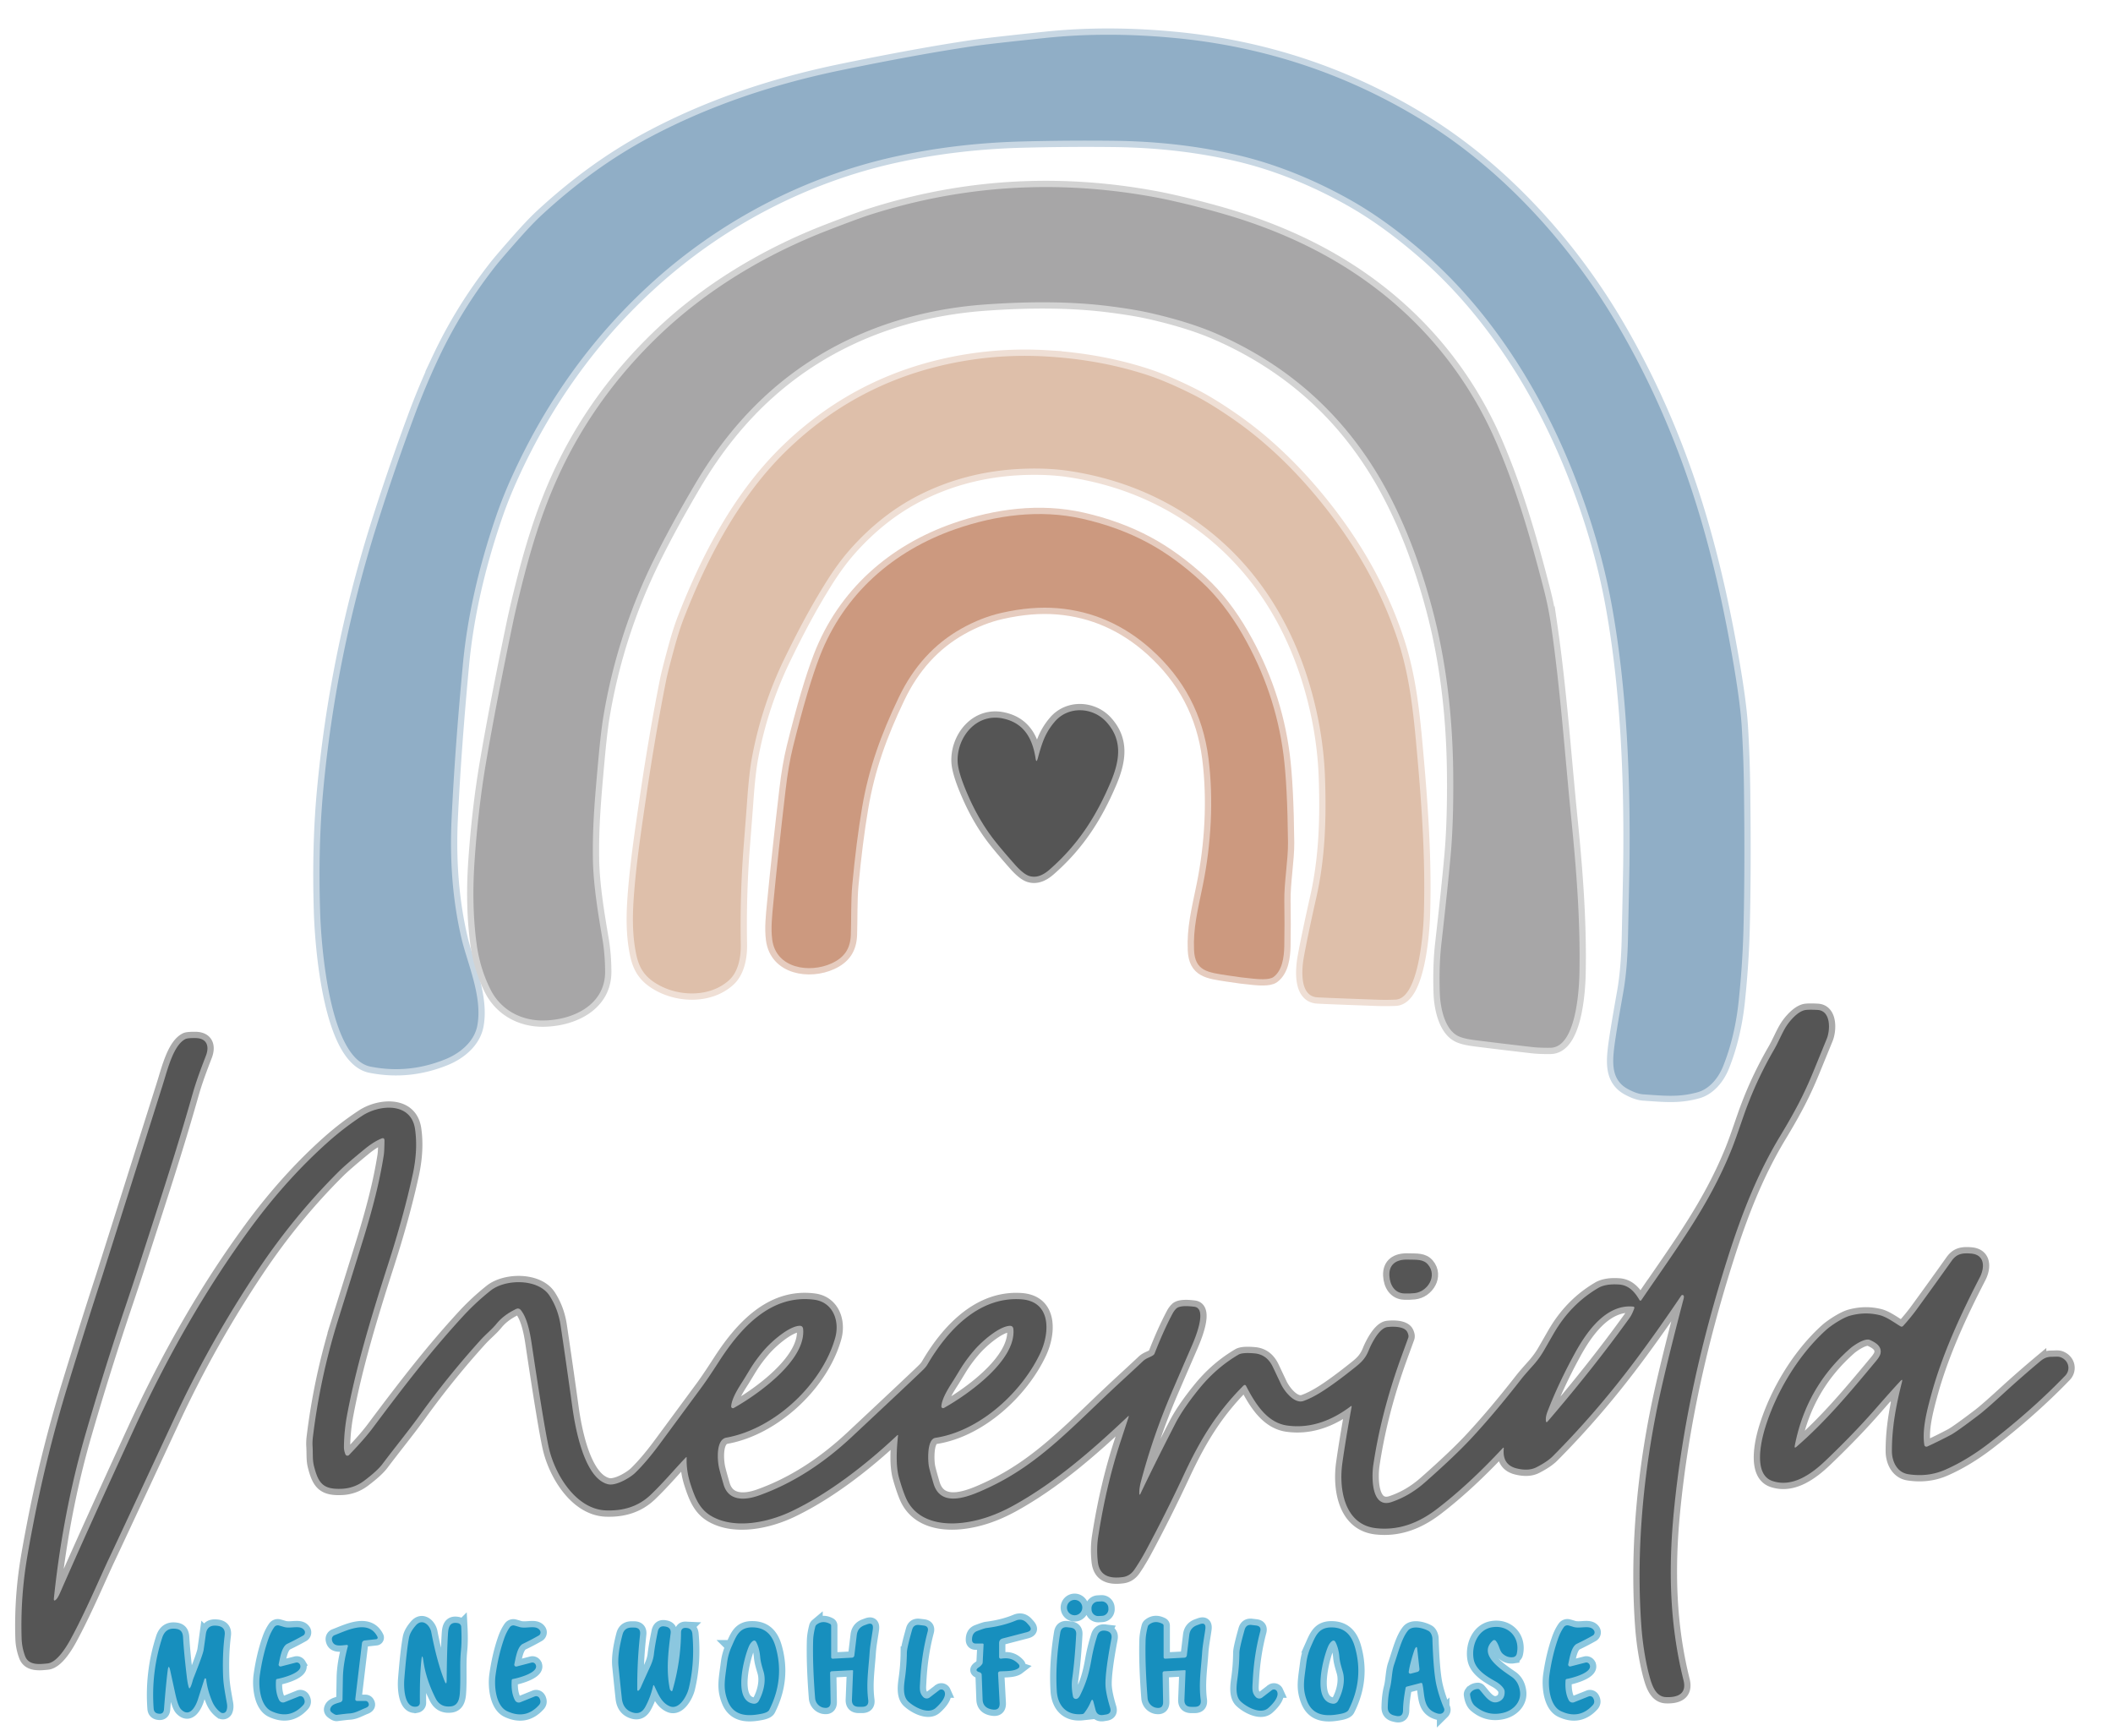 <svg xmlns="http://www.w3.org/2000/svg" width="336" height="276" fill="none"><path stroke="#C8D7E3" stroke-width="2" d="M226.096 39.947c10.616 9.107 18.624 21.662 23.914 34.857 2.921 7.281 5.021 14.458 6.302 21.53 2.391 13.219 2.976 27.482 2.799 41.32-.009.759-.086 4.563-.232 11.414-.071 3.403-.323 6.312-.754 8.726-.835 4.69-1.327 7.716-1.474 9.079-.277 2.511-.267 4.973 2.214 6.312.942.509 1.756.788 2.443.837 3.426.235 5.644.484 8.603-.322 2.01-.55 3.391-2.404 4.083-4.129 1.267-3.152 2.097-6.645 2.492-10.477.401-3.88.649-7.541.744-10.981.168-6.226.198-13.718.09-22.478-.047-3.661-.168-7.05-.364-10.165-.147-2.34-.553-5.482-1.218-9.424-1.467-8.732-3.254-16.648-5.36-23.748-3.208-10.811-7.585-21.201-13.381-30.996-7.509-12.68-18.118-24.307-30.513-31.979-12.105-7.489-25.336-11.917-39.694-13.284-7.202-.685-14.058-.686-20.568-.004-6.038.634-9.836 1.067-11.395 1.297-5.897.872-12.903 2.145-21.019 3.819-10.754 2.217-21.073 5.64-30.644 10.763-5.922 3.17-11.603 7.271-17.043 12.302-.998.92-2.257 2.24-3.775 3.96-1.806 2.046-2.995 3.433-3.568 4.161-3.596 4.586-6.603 9.447-9.02 14.582a119.336 119.336 0 0 0-4.004 9.58 366.144 366.144 0 0 0-5.907 17.256c-4.333 13.827-7.153 27.846-8.46 42.057-.545 5.909-.703 12.369-.475 19.378.173 5.299 1.495 23.139 8.018 24.425 4.065.803 8.052.402 11.962-1.203 2.336-.958 4.53-2.815 5.004-5.306.876-4.565-1.578-9.916-2.502-13.841-1.533-6.513-1.868-13.019-1.585-19.023.351-7.427.95-15.629 1.796-24.608.704-7.455 2.456-15.278 5.257-23.47a70.803 70.803 0 0 1 2.567-6.427c5.338-11.761 12.564-21.85 21.676-30.266 10.921-10.09 24.599-17.37 39.372-20.6 6.325-1.383 12.932-2.173 19.82-2.37a390.21 390.21 0 0 1 14.62-.117c7.05.067 13.705.834 19.963 2.3 6.191 1.453 12.243 3.974 17.696 7.028 4.215 2.363 7.983 5.195 11.52 8.235Z"/><path stroke="#D3D3D3" stroke-width="2" d="M122.296 62.404c9.519-8.515 21.475-13.042 34.209-13.976 7.41-.542 13.917-.47 19.523.214 2.768.34 5.058.715 6.869 1.128 4.272.97 7.893 2.115 10.862 3.434 11.186 4.972 19.805 12.694 25.856 23.166 3.619 6.267 6.235 13.323 8.111 20.33 2.131 7.967 3.25 16.663 3.356 26.089.058 5.185-.079 9.619-.412 13.302-.318 3.525-.809 8.204-1.474 14.035-.256 2.248-.338 4.834-.245 7.758.065 2.168.702 5.679 2.806 6.81.92.494 2.273.643 3.464.795 2.727.342 5.513.676 8.36 1.003.831.097 1.825.137 2.983.121 3.962-.052 4.526-8.857 4.588-11.752.18-8.533-.522-17.017-1.322-24.961-.944-9.425-1.702-20.223-3.152-30.24a54.554 54.554 0 0 0-1.163-5.848c-2.034-7.889-4.214-15.55-7.467-23.183-5.083-11.925-13.537-21.672-24.717-28.506-5.595-3.42-11.927-6.143-18.998-8.17-3.308-.95-7.664-2.033-10.664-2.587-15.464-2.859-30.568-1.93-45.314 2.785-1.218.387-3.481 1.222-6.789 2.504-9.89 3.828-19.257 9.466-26.835 16.75-6.76 6.493-12.033 13.838-15.82 22.035-2.745 5.935-4.558 12.008-6.16 18.493a153.247 153.247 0 0 0-1.139 4.89c-1.799 8.608-3.236 16.057-4.311 22.347-.847 4.96-1.46 10.229-1.841 15.806-.323 4.732-.212 9.11.332 13.136.349 2.585 1.084 4.999 2.208 7.243 1.609 3.202 4.817 4.973 8.443 4.921 4.734-.069 9.824-2.507 9.779-7.802-.014-1.834-.15-3.512-.408-5.036-.654-3.864-1.481-8.671-1.537-12.963-.065-5.168.284-9.218.88-15.786.271-2.983.541-5.272.809-6.865a89.511 89.511 0 0 1 8.025-24.857c1.79-3.632 3.977-7.638 6.56-12.02 3.364-5.701 7.279-10.55 11.745-14.543Z"/><path stroke="#EFDFD5" stroke-width="2" d="M190.371 82.994c8.412 5.959 14.129 14.419 17.35 24.193 1.713 5.191 2.775 10.812 2.973 16.38.245 6.838.003 13.025-1.381 19.168-.877 3.887-1.531 7.006-1.962 9.355-.346 1.879-.796 6.309 2.111 6.503.671.046 3.864.173 9.578.38.911.032 1.869.028 2.872-.014 3.661-.152 4.405-10.625 4.495-13.436.298-9.225-.384-18.273-1.256-27.749-.578-6.288-1.294-11.255-2.934-16.152-2.496-7.452-6.372-14.49-11.627-21.115-4.547-5.73-9.46-10.406-14.738-14.028-2.314-1.591-4.314-2.812-6-3.663-2.939-1.485-5.538-2.587-7.796-3.307-4.852-1.544-10.022-2.482-15.513-2.812a57.936 57.936 0 0 0-12.654.606c-11.173 1.785-20.756 6.547-28.749 14.288-7.55 7.315-12.661 17.106-16.44 26.832-.485 1.252-.99 2.848-1.516 4.79-.669 2.476-1.079 4.096-1.232 4.859-1.158 5.792-2.229 12.036-3.214 18.732-.73 4.974-1.474 9.895-1.883 14.914-.273 3.369-.384 6.724.319 10.058.491 2.334 1.498 3.742 3.688 4.921 3.343 1.795 8.118 1.868 11.094-.85 1.474-1.346 1.876-3.736 1.841-5.648-.097-5.343.058-10.588.464-15.737.291-3.696.472-6.057.543-7.084.208-2.962.462-5.254.761-6.875a61.66 61.66 0 0 1 5.243-15.914c2.114-4.333 4.069-8.051 6.609-12.108 1.25-1.995 2.516-3.713 3.796-5.154 3.292-3.705 6.943-6.572 10.952-8.601 5.186-2.624 10.862-4.024 17.028-4.2 2.497-.07 4.792.054 6.887.374 7.525 1.146 14.289 3.844 20.291 8.094Z"/><path stroke="#E6CCBF" stroke-width="2" d="M151.92 84.149c-9.876 3.434-17.728 10.31-21.558 20.205-1.285 3.318-2.71 8.136-4.274 14.454-.473 1.911-.863 4.18-1.169 6.807-.805 6.859-1.456 12.86-1.952 18.002-.19 1.995-.415 3.963-.173 5.803.609 4.604 5.945 5.368 9.426 3.781 2.038-.927 2.997-2.331 3.073-4.555.083-2.442.007-5.496.221-7.845.42-4.574.945-8.716 1.575-12.426 1.045-6.157 2.976-11.535 5.844-17.512 2.328-4.846 5.631-8.474 9.911-10.884 2.122-1.197 4.266-2.04 6.432-2.528 3.205-.722 6.181-.966 8.928-.733 5.562.472 10.517 2.657 14.866 6.554 5.19 4.653 8.222 10.417 9.094 17.293.837 6.62.418 13.752-.897 20.209-.834 4.084-1.546 6.824-1.398 10.289.146 3.4 2.25 3.559 5.277 4.037 1.53.242 2.92.419 4.17.532.685.066 2.495.239 3.184-.266 1.429-1.048 1.688-3.241 1.72-4.915.043-2.308.046-4.7.006-7.177-.048-2.853.609-6.54.585-9.276-.062-6.096-.301-10.756-.716-13.98-.867-6.705-3.031-13.067-6.492-19.088-1.94-3.37-4.111-6.165-6.512-8.384-2.821-2.605-5.675-4.684-8.561-6.236-3.126-1.683-6.601-2.957-10.426-3.821-6.744-1.529-13.741-.581-20.184 1.66Z"/><path stroke="#AAA" stroke-width="2" d="M164.675 120.606c-.495-3.216-1.866-5.634-5.163-6.346-4.281-.927-7.374 3.023-7.232 6.838.046 1.215.632 3.087 1.757 5.616 1.142 2.571 2.483 4.847 4.021 6.828.757.973 1.844 2.261 3.26 3.863.932 1.058 1.712 1.688 2.339 1.888 1.011.326 2.079-.002 3.205-.982 4.539-3.946 7.443-8.467 9.754-13.942 1.492-3.531 1.893-6.723-.688-9.566-2.149-2.366-6.021-2.573-8.188-.062-1.591 1.85-2.076 3.527-2.726 5.886-.143.517-.256.51-.339-.021Zm74.446 109.768c-.16 1.71.521 2.754 2.041 3.13 1.267.313 2.324.251 3.173-.187 1.156-.597 2.015-1.178 2.578-1.743 4.55-4.568 8.865-9.565 12.945-14.99 2.351-3.127 4.847-6.646 7.489-10.559a.227.227 0 0 1 .22-.096.228.228 0 0 1 .181.158c.032.104.019.268-.041.494-1.475 5.633-2.629 10.28-3.464 13.939-2.772 12.133-4.17 25.428-3.232 38.176.2 2.702.661 5.59 1.287 7.876.363 1.317.945 3.227 2.599 3.299 1.782.076 3.367-.446 2.806-2.687-2.232-8.941-2.408-17.778-1.536-26.798 1.342-13.831 4.381-27.226 8.602-40.473 2.166-6.803 4.634-13.174 8.284-19.23 2.388-3.957 3.834-6.692 5.353-10.417l2.063-5.043c.581-1.377.713-4.503-1.45-4.624-.844-.046-1.471-.044-1.879.007-1.204.148-2.537 1.705-3.132 2.649-.626.989-1.228 2.497-1.938 3.718a61.114 61.114 0 0 0-4.228 8.882c-.792 2.079-1.696 4.987-2.616 7.228-3.519 8.578-8.218 14.883-14.236 23.671a.17.17 0 0 1-.145.074.17.17 0 0 1-.079-.024.154.154 0 0 1-.056-.06c-.703-1.228-1.661-2.369-3.239-2.48-1.424-.099-2.53.083-3.319.547-2.929 1.717-5.287 4.123-7.073 7.218a2290.8 2290.8 0 0 0-1.546 2.687 13.94 13.94 0 0 1-1.689 2.342c-.957 1.067-1.592 1.801-1.903 2.199-2.879 3.69-5.57 6.877-8.073 9.564-1.717 1.84-4.142 4.142-7.277 6.906-1.643 1.449-3.419 2.492-5.329 3.131-3.225 1.082-3.17-4.009-2.886-5.904.819-5.504 2.27-11.142 4.353-16.913.242-.671.644-1.774 1.204-3.31.083-.226.035-.526-.145-.899-.443-.92-2.215-.917-3.163-.806-1.322.159-2.561 2.68-2.969 3.687-.484 1.2-1.066 1.826-2.042 2.608-2.143 1.72-3.919 3.028-5.328 3.925-1.126.717-2.133 1.23-3.021 1.539-1.45.505-3.059-1.591-3.596-2.736-.189-.403-.606-1.286-1.252-2.649-.63-1.333-1.594-2.06-2.893-2.182-1.297-.12-2.159-.054-2.589.197-2.348 1.379-4.422 3.174-6.221 5.385-1.728 2.126-3.013 4.01-3.855 5.651-2.233 4.351-4.063 8.033-5.488 11.044-.127.267-.195.253-.204-.042-.016-.525.073-1.156.27-1.892a102.074 102.074 0 0 1 4.809-13.976c.651-1.524 1.71-3.974 3.177-7.35.54-1.245 2.682-6.197.46-6.443-.664-.076-2.259-.266-2.844.304a3.276 3.276 0 0 0-.602.827c-.974 1.842-1.917 3.942-2.831 6.298a.582.582 0 0 1-.204.266c-.55.391-1.09.433-1.664.976-.686.648-1.786 1.669-3.302 3.064-7.789 7.166-12.927 13.143-21.232 17.031-2.855 1.335-7.561 3.437-8.762-.647-.383-1.301-.624-2.188-.723-2.663-.173-.83-.374-4.396 1.028-4.607 7.09-1.072 13.806-7.305 16.703-13.537 1.505-3.234 1.72-8.191-3.115-8.495-6.754-.425-11.709 5.012-14.82 10.307-.26.439-.512.699-.886 1.062-1.322 1.275-5.035 4.768-11.139 10.479-4.37 4.095-9.305 7.405-14.838 9.363-2.142.757-4.799.948-5.585-1.733-.427-1.455-.683-2.405-.768-2.85-.235-1.2-.436-4.333 1.204-4.627 7.627-1.363 15.219-8.446 17.305-15.869.755-2.691-.36-5.668-3.318-6.059-6.962-.92-11.786 4.579-15.177 9.847-1.172 1.819-2.091 3.179-2.758 4.081-3.719 5.047-5.949 8.07-6.689 9.068-1.373 1.856-2.655 3.364-3.848 4.524-.765.744-3.042 2.134-4.34 1.819-3.781-.923-5.204-8.944-5.66-12.222a1226.2 1226.2 0 0 0-1.872-13.026c-.263-1.745-.847-3.318-1.751-4.717-1.786-2.764-7.018-2.698-9.374-.83a38.371 38.371 0 0 0-4.16 3.832c-5.048 5.458-9.353 11.009-14.575 17.999-1.138 1.521-2.633 3.119-3.789 4.323a.342.342 0 0 1-.312.1.339.339 0 0 1-.153-.07.337.337 0 0 1-.102-.134 3.12 3.12 0 0 1-.24-1.266c.024-1.699.196-3.396.517-5.091 1.397-7.384 3.664-15.052 6.47-23.764 1.613-4.998 2.917-9.691 3.928-14.281.586-2.675.716-5.12.39-7.336-.632-4.33-5.688-3.898-8.387-2.113a46.82 46.82 0 0 0-5.343 4.088c-4.413 3.92-8.545 8.496-12.395 13.728-7.374 10.026-13.467 20.917-18.651 32.206-5.165 11.239-9.055 19.855-11.668 25.85-.222.505-.42.845-.592 1.021-.305.306-.434.245-.388-.184.917-8.771 2.561-17.614 5.056-26.192a500.007 500.007 0 0 1 6.197-19.821c.96-2.85 1.687-5.039 2.18-6.565 3.769-11.676 6.084-18.673 8.61-27.572.605-2.127 1.353-4.088 2.128-6.105.578-1.501.173-2.787-1.661-2.805-.84-.009-1.367.041-1.581.149-1.921.961-2.82 4.749-3.637 7.336-6.4 20.242-9.618 30.417-9.655 30.526-1.54 4.715-3.341 10.429-5.401 17.141a212.42 212.42 0 0 0-5.502 22.028c-.575 2.961-.978 5.232-1.211 6.813a64.616 64.616 0 0 0-.654 11.462 8.72 8.72 0 0 0 .56 2.84c.56 1.484 2.294 1.28 3.554 1.152 1.495-.152 2.969-2.57 3.644-3.798 2.384-4.361 4.654-9.777 6.128-12.89.978-2.062 4.414-9.426 10.308-22.094a176.645 176.645 0 0 1 13.471-23.917c3.828-5.702 8.094-10.889 12.8-15.56.76-.752 2.137-1.944 4.132-3.576.932-.759 1.802-1.304 2.61-1.636.329-.136.493-.026.49.332-.006 1.12-.047 1.911-.12 2.372-.655 4.161-1.72 8.27-3.118 12.873-.286.941-1.68 5.412-4.18 13.413a104.158 104.158 0 0 0-3.952 18.393 8.394 8.394 0 0 0-.066 1.525c.08 1.183-.031 2.172.228 3.182.689 2.712 1.44 3.746 4.426 3.604a6.249 6.249 0 0 0 3.54-1.269c1.398-1.051 2.366-1.933 2.903-2.646 2.17-2.881 4.139-5.26 6.035-7.896a137.342 137.342 0 0 1 9.489-11.739c.951-1.058 1.872-1.76 2.626-2.683.862-1.055 1.89-1.751 3.104-2.349.297-.145.552-.091.765.163 1.017 1.224 1.474 3.655 1.706 5.198 1.342 8.979 2.264 14.563 2.764 16.754.942 4.112 4.243 9.746 9.108 9.909 2.654.086 5.069-.574 7.07-2.48 2.09-1.996 3.906-4.185 5.581-5.925.102-.106.15-.086.145.059-.05 1.367.161 2.775.634 4.223.726 2.214 1.456 4.019 3.436 5.105 3.688 2.023 8.886.93 12.637-.858 6.031-2.877 11.994-7.567 16.748-12.046.12-.113.171-.088.152.076-.221 2.03-.38 4.742.159 6.637.36 1.27.71 2.307 1.049 3.109 1.536 3.646 5.388 4.486 9.028 4.068 2.646-.305 5.335-1.21 8.066-2.715 6.609-3.642 12.461-8.723 18.253-14.198.13-.122.169-.095.118.083-.028.092-.461 1.412-1.301 3.96-1.509 4.586-2.688 9.607-3.536 15.062-.197 1.262-.217 2.592-.063 3.992.263 2.338 1.99 2.711 3.969 2.448.778-.101 1.412-.523 1.903-1.265a36.093 36.093 0 0 0 1.627-2.677 237.885 237.885 0 0 0 6.211-12.393c2.627-5.63 5.274-9.943 9.485-14.146a.252.252 0 0 1 .091-.056.238.238 0 0 1 .106-.009.222.222 0 0 1 .166.121c1.357 2.614 3.236 5.834 6.495 6.315 3.776.554 7.201-.816 10.157-3.047.124-.094.173-.064.145.09-.635 3.5-1.124 6.47-1.467 8.91-.596 4.223.349 9.822 5.353 10.382 3.74.415 6.91-.923 9.73-3.088 3.327-2.55 6.794-5.759 10.402-9.626.136-.147.195-.122.177.077Zm63.327-10.639c-.92 3.659-1.605 7.128-1.605 11.005 0 1.646.806 3.41 2.599 3.687 2.062.321 3.987.098 5.775-.667 2.391-1.028 4.806-2.515 6.976-4.182 4.563-3.507 8.63-7.111 12.201-10.812.848-.878.647-2.289-.571-2.874-.481-.232-.861-.138-1.599-.135-.764.004-1.252.253-1.827.74a170.884 170.884 0 0 0-5.595 4.891c-1.989 1.824-3.365 3.026-4.128 3.607-2.349 1.787-3.837 2.848-4.464 3.182a73.108 73.108 0 0 1-3.741 1.847.34.34 0 0 1-.474-.256c-.363-2.404.35-5.208 1.066-7.858 1.734-6.409 4.599-12.658 7.758-18.784.779-1.511.858-3.59-1.377-3.783-1.519-.132-2.343.089-3.121 1.186a750.17 750.17 0 0 1-5.502 7.643 31.09 31.09 0 0 1-2.198 2.684.325.325 0 0 1-.415.056c-1.152-.709-2.242-1.508-3.287-1.771-1.562-.39-3.146-.361-4.751.086-1.153.322-3.025 1.571-3.775 2.248-4.412 3.978-7.942 9.851-9.696 15.544-.741 2.4-1.831 7.45 1.124 8.477 3.173 1.1 6.212-1.066 8.499-3.255 3.003-2.871 5.648-5.613 7.934-8.228 1.772-2.024 3.088-3.495 3.949-4.413.253-.272.335-.227.245.135Z"/><path stroke="#AAA" stroke-width="2" d="M223.843 200.301c-1.772-.049-3.007.726-2.907 2.559.076 1.456.817 2.767 2.364 2.826.565.02 1.104.004 1.616-.049 2.111-.218 3.682-2.749 2.162-4.541-.747-.882-1.806-.757-3.235-.795Z"/><path stroke="#8BC7DF" stroke-width="2" d="M172.104 255.635a1.222 1.222 0 1 0-2.444.002 1.222 1.222 0 0 0 2.444-.002Zm4.142.016a1.061 1.061 0 0 0-.705-.937 1.069 1.069 0 0 0-.408-.058l-.574.032a1.061 1.061 0 0 0-.937.705 1.063 1.063 0 0 0-.057.407l.01.187a1.066 1.066 0 0 0 .35.727 1.056 1.056 0 0 0 .763.267l.573-.032a1.06 1.06 0 0 0 .728-.35 1.05 1.05 0 0 0 .267-.762l-.01-.186Zm-19.842 5.888-.141 2.823a.53.53 0 0 1-.115.304c-.168.21-.311.352-.429.425-.613.383-.572.667.125.851.051.014.133.096.246.246.009.011.017.114.024.308l.138 3.759c.033.874.516 1.397 1.45 1.57l.087.014c.823.139 1.213-.21 1.169-1.044l-.249-4.645c-.011-.233.1-.358.336-.374.737-.048 2.214.028 2.903-.505a.411.411 0 0 0 .052-.605c-.761-.84-1.582-1.083-2.762-.91-.242.037-.363-.066-.363-.311v-2.148c0-.401.194-.652.581-.754l3.8-.989c.734-.189.847-.566.339-1.131l-.266-.297c-.512-.568-1.116-.707-1.81-.419-1.357.567-2.911.961-4.665 1.18-.203.025-.688.183-1.456.473-.637.243-.834.761-.828 1.398.005.396.206.595.603.595h1.055c.125 0 .183.062.176.186Zm-89.086 2.536c.27 1.966.92 3.964 1.951 5.993.503.987 1.317 1.413 2.443 1.277 1.346-.159 1.388-1.616 1.44-2.636.11-2.338-.066-4.129.152-6.298.102-1.019.113-2.261.035-3.725a.614.614 0 0 0-.481-.564c-1.506-.335-1.575.906-1.634 1.889-.101 1.639-.167 4.03-.197 7.173-.007.639-.127.661-.36.066-.796-2.025-1.492-4.595-2.09-7.71-.221-1.145-1.436-2.244-2.46-1.065-.602.692-.961 1.336-1.076 1.933-.252 1.305-.502 3.506-.751 6.603-.1 1.276-.038 4.742 1.99 4.365a.598.598 0 0 0 .487-.595c-.025-2.767.051-5.001.229-6.703.092-.89.2-.891.322-.003Zm68.2 1.514c.094-.004.139.04.135.132l-.18 4.555c-.033.759.332 1.138 1.093 1.138h.523c.74 0 1.063-.368.969-1.103-.339-2.615.055-4.939.225-7.527.083-1.238.394-2.801.512-3.738.092-.752-.204-1.004-.89-.758l-.418.152c-.738.268-1.154.791-1.246 1.571l-.388 3.24a.4.4 0 0 1-.377.353l-3.017.159c-.196.012-.294-.08-.294-.276v-4.957a.325.325 0 0 0-.194-.311c-.798-.41-1.512-.36-2.142.152a.548.548 0 0 0-.18.287c-.212.826-.328 1.56-.346 2.203-.072 2.56.033 5.618.315 9.176a1.687 1.687 0 0 0 1.273 1.505l.049.007c.773.152 1.153-.154 1.142-.917l-.08-4.596a.263.263 0 0 1 .072-.188.275.275 0 0 1 .184-.086l3.26-.173Zm52.87 0c.095-.004.14.04.135.132l-.18 4.562c-.032.758.334 1.138 1.097 1.138h.523c.74 0 1.063-.369.969-1.107-.339-2.615.055-4.942.225-7.53.083-1.241.394-2.804.512-3.742.092-.754-.205-1.006-.893-.757l-.419.152c-.738.267-1.153.791-1.245 1.57l-.388 3.244a.4.4 0 0 1-.377.353l-3.021.159c-.196.012-.294-.08-.294-.276v-4.96a.324.324 0 0 0-.194-.311c-.798-.411-1.512-.36-2.142.152a.548.548 0 0 0-.18.287c-.214.825-.33 1.561-.346 2.206-.071 2.56.034 5.621.315 9.183a1.694 1.694 0 0 0 1.273 1.505l.049.007c.775.152 1.157-.154 1.145-.917l-.083-4.6a.27.27 0 0 1 .256-.273l3.263-.177Zm-41.583 4.268c-.654-.681-.55-1.355-.491-2.459.138-2.815.537-5.46 1.197-7.934.157-.579-.062-.904-.657-.975l-.696-.083c-.583-.069-.955.177-1.114.74-.556 1.969-.835 3.19-.837 3.663a30.517 30.517 0 0 1-.295 3.974c-.155 1.127-.429 2.863.478 3.752.914.889 3.17 2.148 4.391 1.076.647-.567 1.796-1.767 1.405-2.629a.544.544 0 0 0-.366-.307.557.557 0 0 0-.471.096l-1.519 1.163a.771.771 0 0 1-1.025-.077Zm52.885.004c-.654-.681-.55-1.356-.495-2.459.136-2.818.534-5.465 1.194-7.941.154-.579-.066-.904-.661-.976l-.696-.083c-.583-.069-.955.179-1.114.744-.554 1.969-.832 3.191-.834 3.666a30.94 30.94 0 0 1-.29 3.978c-.156 1.127-.43 2.863.48 3.752.914.889 3.174 2.148 4.395 1.072.647-.567 1.796-1.77 1.405-2.632a.547.547 0 0 0-.369-.307.557.557 0 0 0-.472.1l-1.519 1.162a.769.769 0 0 1-1.024-.076Zm-166.91-2.843c.118 1.097.432 2.266.945 3.507.318.761.775 1.342 1.36 1.774a.612.612 0 0 0 .517.095.598.598 0 0 0 .393-.347c.136-.33.166-.714.09-1.152-.291-1.674-.554-2.936-.61-4.386-.087-2.296-.003-4.453.253-6.471.118-.931-.309-1.437-1.28-1.518l-.059-.003c-.969-.086-1.52.359-1.654 1.335a323.502 323.502 0 0 1-.353 2.507c-.074.496-.614 2.005-1.62 4.527-.162.409-.273 1.121-.557 1.533-.062.09-.114.083-.155-.021-.127-.328-.238-.88-.332-1.657-.321-2.675-.524-4.796-.61-6.364-.041-.743-.294-1.214-1.013-1.342-1.17-.205-1.938.263-2.305 1.405a29.355 29.355 0 0 0-1.356 11.247c.034.498.304.772.81.823a.2.2 0 0 1 .03.004c.494.048.76-.185.8-.699.2-2.571.395-4.614.585-6.129.101-.814.24-.819.415-.017l.771 3.535c.303 1.39.608 2.251.918 2.583 1.404 1.494 2.422-.563 2.74-1.653l1.007-3.144c.01-.03.03-.057.056-.074a.132.132 0 0 1 .09-.022.135.135 0 0 1 .084.04.136.136 0 0 1 .04.084Zm11.305-.038c.71-.114 4.336-1.01 3.588-2.331a.564.564 0 0 0-.63-.263l-2.366.609a.293.293 0 0 1-.15-.002.298.298 0 0 1-.208-.202.295.295 0 0 1-.006-.149c.211-.913.46-2.809 1.374-3.248a42.687 42.687 0 0 0 2.523-1.314.58.58 0 0 0 .27-.363.575.575 0 0 0-.077-.447c-.622-.961-2.159-.207-3.276-.56a21.7 21.7 0 0 0-.762-.221.688.688 0 0 0-.758.266c-.355.501-.657 1.102-.906 1.806-.62 1.759-1.081 3.7-1.38 5.824-.24 1.722.023 4.859 1.83 5.714 1.958.924 3.648.601 5.069-.969.282-.311.3-.681.055-1.11a.583.583 0 0 0-.726-.256l-2.291.917a.683.683 0 0 1-.855-.308c-.433-.816-.604-1.877-.512-3.182.01-.12.074-.19.194-.211Zm37.479.014c.71-.118 4.332-1.024 3.581-2.342a.557.557 0 0 0-.63-.263l-2.366.616a.3.3 0 0 1-.363-.353c.207-.913.453-2.808 1.363-3.251a41.33 41.33 0 0 0 2.519-1.321.58.58 0 0 0 .278-.594.58.58 0 0 0-.084-.216c-.627-.961-2.163-.2-3.28-.549a19.31 19.31 0 0 0-.762-.222.697.697 0 0 0-.758.27c-.353.5-.653 1.103-.9 1.809-.616 1.761-1.07 3.704-1.363 5.828-.235 1.722.038 4.859 1.844 5.706 1.964.92 3.653.593 5.07-.982.279-.311.296-.681.052-1.11a.589.589 0 0 0-.73-.253l-2.288.924a.677.677 0 0 1-.854-.308c-.436-.814-.61-1.873-.523-3.178.01-.12.074-.191.194-.211Zm167.581-.011c.71-.114 4.336-1.01 3.592-2.331a.563.563 0 0 0-.63-.266l-2.37.609a.293.293 0 0 1-.15-.002.295.295 0 0 1-.213-.351c.211-.913.463-2.809 1.373-3.248a42.011 42.011 0 0 0 2.526-1.314.58.58 0 0 0 .273-.362.585.585 0 0 0-.075-.447c-.623-.965-2.163-.208-3.281-.561-.18-.06-.433-.135-.761-.225a.696.696 0 0 0-.758.267c-.355.5-.657 1.103-.906 1.809-.623 1.759-1.085 3.7-1.385 5.824-.242 1.722.021 4.863 1.827 5.717 1.961.927 3.653.605 5.077-.965.279-.311.297-.682.055-1.114a.584.584 0 0 0-.73-.252l-2.291.917a.679.679 0 0 1-.854-.312c-.434-.816-.605-1.877-.513-3.182.01-.12.074-.19.194-.211Zm-145.092 1.121c.654 1.387 1.162 2.68 2.439 3.22 1.523.643 2.748-1.674 3.031-2.843.656-2.709.847-5.594.575-8.654-.051-.588-.355-.905-.914-.951a.31.31 0 0 1-.034-.003c-.568-.06-.854.192-.858.757-.021 3.035-.471 6.083-1.35 9.145-.039.136-.092.185-.159.149a.51.51 0 0 1-.176-.155.615.615 0 0 1-.101-.229c-.595-2.909-.249-5.8.135-8.806.078-.62-.205-.981-.851-1.083a.215.215 0 0 1-.042-.007c-.63-.124-1.014.148-1.152.817-.302 1.464-.508 2.664-.616 3.6-.08.706-.305 1.325-.574 1.92-.872 1.909-1.364 3-1.475 3.272a1.734 1.734 0 0 1-.366.57.139.139 0 0 1-.148.03.136.136 0 0 1-.06-.049.138.138 0 0 1-.021-.074 74.185 74.185 0 0 1 .447-8.823c.083-.729-.241-1.093-.973-1.093h-.377c-.768 0-1.249.371-1.443 1.114-.551 2.098-.763 3.776-.636 5.035.22 2.214.397 3.918.529 5.112.134 1.213.736 1.968 1.806 2.266.819.226 1.457-.074 1.914-.9.537-.97.953-2.076 1.246-3.316.048-.201.116-.208.204-.021Zm133.791-7.194c.553.64.598 1.605 1.104 2.058.509.456 1.068.64 1.674.55a.681.681 0 0 0 .558-.509c.616-2.59-1.333-4.7-3.966-4.233-2.291.408-3.263 3.023-2.869 5.101.315 1.664 2.056 2.709 3.502 3.521.623.353 1.381 1.003 1.412 1.55.046.837-.278 1.391-.972 1.663-1.315.512-2.184-1.006-3-1.902a.363.363 0 0 0-.305-.124c-.477.023-.855.22-1.131.591a.456.456 0 0 0-.083.329c.11.839.38 1.44.809 1.802 1.313 1.109 2.799 1.464 4.457 1.065 1.609-.388 2.883-1.726 2.672-3.379-.132-1.038-.566-1.814-1.302-2.328-1.591-1.114-5.491-3.521-3.024-5.779a.32.32 0 0 1 .237-.085.329.329 0 0 1 .227.109Zm-182.524.868c-.505 1.854-.77 3.539-.795 5.057a2314.9 2314.9 0 0 0-.06 3.399.477.477 0 0 1-.332.45c-.702.221-1.377.349-1.591.972-.085.256-.016.473.208.65.36.284.63.414.813.391 1.012-.131 1.68-.206 2.003-.225.948-.059 1.544-.467 2.575-.878.505-.201.635-.495.39-.882a.485.485 0 0 0-.411-.229h-1.353a.27.27 0 0 1-.27-.304l1.063-8.896a.475.475 0 0 1 .422-.418l1.854-.204a.255.255 0 0 0 .11-.041.25.25 0 0 0 .084-.315c-1.388-2.826-4.82-1.048-6.83-.281a.66.66 0 0 0-.42.706c.174 1.273 1.561.896 2.374.844a.16.16 0 0 1 .075.014.162.162 0 0 1 .091.19Zm61.034.021a9.199 9.199 0 0 0-.737 2.625c-.346 2.715-.688 3.991.104 6.046.945 2.441 3.139 2.504 5.395 2.047.664-.136 1.067-.341 1.208-.615 1.667-3.289 1.997-6.654.989-10.096-.574-1.947-1.73-3.034-3.73-3.023-2.056.003-2.512 1.414-3.229 3.016Zm57.522 8.833.335 1.28c.164.634.57.9 1.218.799l.44-.069c.627-.1.848-.46.661-1.083-.487-1.612-.735-2.86-.744-3.746-.012-1.445.302-3.846.941-7.201.136-.71-.142-1.135-.834-1.276a.447.447 0 0 1-.041-.007c-.704-.126-1.16.133-1.367.779a28.775 28.775 0 0 0-.955 3.922c-.402 2.269-.848 3.659-1.762 5.53-.159.325-.338.519-.536.581a.474.474 0 0 1-.524-.171.466.466 0 0 1-.078-.178c-.215-1.036-.259-1.995-.132-2.878.27-1.907.481-4.248.634-7.024.034-.632-.263-.986-.893-1.062l-.505-.059c-.649-.078-1.026.205-1.132.851-.544 3.32-.729 6.409-.554 9.266.149 2.448 1.63 3.949 4.063 3.683a.405.405 0 0 0 .28-.152 7.498 7.498 0 0 0 1.063-1.812c.168-.416.309-.406.422.027Zm34.586-8.823a9.259 9.259 0 0 0-.734 2.625c-.342 2.715-.685 3.992.111 6.046.945 2.442 3.139 2.501 5.395 2.044.664-.136 1.067-.342 1.207-.619 1.666-3.288 1.992-6.653.98-10.096-.575-1.944-1.73-3.03-3.731-3.019-2.055.007-2.512 1.418-3.228 3.019Zm17.714 5.949c.439 1.805.02 4.009 2.377 4.711.399.12.71.069.934-.152a.617.617 0 0 0 .171-.318.615.615 0 0 0-.039-.357 21.57 21.57 0 0 1-1.156-3.472c-.349-1.4-.579-3.942-.692-7.627-.007-.294-.18-.947-.599-1.183-.792-.453-2.561-.958-3.287-.058-.959 1.182-1.429 3.109-2.208 5.416-.367 1.089-.329 2.466-.644 3.687-.216.837-.335 1.869-.356 3.095-.012.71.348 1.145 1.08 1.304l.245.056c.729.156 1.096-.145 1.101-.903.002-.906.138-2.087.408-3.542a.272.272 0 0 1 .201-.214l2.232-.581a.168.168 0 0 1 .074-.004.173.173 0 0 1 .07.025.167.167 0 0 1 .056.05c.015.02.025.043.032.067Z"/><path stroke="#AAA" stroke-width="2" d="M246.11 226.026c4.87-5.67 9.225-11.175 13.063-16.515.222-.309.458-.799.71-1.47a.196.196 0 0 0-.166-.266c-4.253-.419-7.326 3.839-9.264 7.37-1.772 3.233-3.236 6.355-4.394 9.366-.201.526-.281 1-.239 1.422.025.258.122.289.29.093Zm-127.932-6.502c-.73 1.138-1.831 2.832-1.91 4.116a.273.273 0 0 0 .128.252.28.28 0 0 0 .283.007c3.793-2.131 11.496-7.557 11.032-12.545-.035-.375-.239-.551-.612-.525-1.668.11-4.264 2.376-5.419 3.662a22.642 22.642 0 0 0-2.474 3.345 768.13 768.13 0 0 1-1.028 1.688Zm33.427-.004c-.73 1.138-1.831 2.829-1.914 4.113a.281.281 0 0 0 .129.252.28.28 0 0 0 .283.007c3.796-2.127 11.502-7.543 11.042-12.531-.032-.376-.235-.551-.609-.525-1.668.107-4.267 2.369-5.422 3.655a22.645 22.645 0 0 0-2.478 3.341c-.667 1.093-1.01 1.656-1.031 1.688Zm134.078 10.535c4.744-4.129 8.426-8.57 12.655-13.648.426-.511.663-.933.709-1.265.156-1.097-.792-1.643-1.685-2.058-.817-.384-2.647.899-3.156 1.345-4.674 4.104-7.611 9.259-8.81 15.464-.062.332.033.386.287.162Z"/><path stroke="#8BC7DF" stroke-width="2" d="M120.88 263.48c-.073-.897-.276-1.674-.609-2.331-.156-.312-.369-.356-.636-.132-.226.191-.417.47-.571.837-.737 1.722-2.616 8.647.761 9.065a.834.834 0 0 0 .834-.432c.727-1.342 1.201-3.147.768-4.628-.27-.927-.481-1.584-.547-2.379Zm92.105.003c-.074-.897-.276-1.674-.606-2.331-.157-.311-.369-.355-.637-.131-.226.191-.417.47-.574.837-.737 1.719-2.62 8.643.758 9.061a.83.83 0 0 0 .834-.429c.726-1.342 1.2-3.147.771-4.627-.27-.927-.481-1.584-.546-2.38Zm11.803-.737c-.404 1.285-.663 2.32-.779 3.106a.26.26 0 0 0 .085.232.256.256 0 0 0 .237.059l1.055-.277a.443.443 0 0 0 .329-.474l-.356-3.213c-.035-.313-.135-.348-.301-.104-.074.111-.164.335-.27.671Z"/><path fill="#90AEC6" d="M226.096 39.947c-3.537-3.04-7.305-5.872-11.52-8.235-5.453-3.054-11.505-5.575-17.696-7.028-6.259-1.466-12.913-2.233-19.963-2.3a386.333 386.333 0 0 0-14.62.118c-6.888.196-13.495.986-19.821 2.37-14.772 3.23-28.451 10.51-39.372 20.599-9.112 8.416-16.337 18.505-21.675 30.266a70.803 70.803 0 0 0-2.568 6.427c-2.8 8.192-4.552 16.015-5.256 23.47-.847 8.979-1.445 17.181-1.796 24.608-.284 6.004.052 12.51 1.585 19.023.924 3.925 3.377 9.276 2.502 13.841-.474 2.491-2.668 4.348-5.004 5.306-3.91 1.605-7.898 2.006-11.962 1.203-6.523-1.286-7.845-19.126-8.018-24.425-.228-7.009-.07-13.469.474-19.378 1.308-14.211 4.128-28.23 8.46-42.057a366.03 366.03 0 0 1 5.908-17.256 119.3 119.3 0 0 1 4.003-9.58c2.418-5.135 5.425-9.996 9.021-14.582.572-.728 1.761-2.115 3.568-4.16 1.518-1.72 2.776-3.04 3.775-3.96 5.44-5.032 11.12-9.133 17.042-12.303 9.572-5.122 19.89-8.546 30.645-10.763 8.116-1.674 15.122-2.947 21.018-3.819 1.56-.23 5.358-.663 11.395-1.297 6.51-.682 13.366-.681 20.569.004 14.358 1.367 27.589 5.795 39.693 13.284 12.395 7.672 23.005 19.3 30.514 31.98 5.796 9.794 10.173 20.184 13.381 30.996 2.106 7.099 3.893 15.015 5.36 23.747.664 3.942 1.07 7.084 1.218 9.424a203.3 203.3 0 0 1 .363 10.165c.109 8.76.079 16.252-.09 22.478a145.39 145.39 0 0 1-.744 10.981c-.394 3.832-1.225 7.325-2.491 10.477-.692 1.725-2.073 3.579-4.083 4.129-2.959.806-5.177.557-8.603.322-.687-.049-1.502-.328-2.443-.837-2.481-1.339-2.491-3.801-2.214-6.312.147-1.363.639-4.389 1.474-9.079.431-2.414.683-5.323.754-8.726.145-6.851.223-10.655.232-11.414.176-13.838-.408-28.101-2.799-41.32-1.281-7.072-3.381-14.249-6.302-21.53-5.291-13.195-13.298-25.75-23.914-34.857Z"/><path fill="#A7A6A7" d="M122.296 62.404c-4.466 3.994-8.381 8.842-11.745 14.544-2.583 4.381-4.77 8.387-6.56 12.019a89.51 89.51 0 0 0-8.025 24.857c-.268 1.593-.538 3.882-.81 6.866-.595 6.567-.944 10.618-.879 15.785.056 4.292.883 9.099 1.537 12.963.258 1.524.394 3.202.408 5.036.045 5.295-5.045 7.733-9.779 7.802-3.626.052-6.834-1.719-8.443-4.921-1.124-2.244-1.86-4.658-2.208-7.243-.544-4.026-.655-8.404-.332-13.136.38-5.577.994-10.846 1.84-15.806 1.076-6.29 2.513-13.739 4.312-22.346.263-1.25.643-2.88 1.139-4.89 1.602-6.486 3.415-12.559 6.16-18.494 3.787-8.197 9.06-15.542 15.82-22.035 7.578-7.284 16.945-12.922 26.835-16.75 3.308-1.282 5.571-2.117 6.789-2.504 14.746-4.716 29.85-5.644 45.314-2.785 3 .554 7.356 1.636 10.664 2.588 7.071 2.026 13.403 4.75 18.998 8.169 11.18 6.834 19.634 16.58 24.717 28.506 3.253 7.633 5.433 15.294 7.467 23.183.483 1.87.87 3.82 1.163 5.849 1.45 10.016 2.208 20.814 3.152 30.239.8 7.944 1.502 16.428 1.322 24.961-.062 2.895-.626 11.701-4.588 11.752-1.158.017-2.152-.024-2.983-.121a809.566 809.566 0 0 1-8.36-1.003c-1.191-.152-2.544-.301-3.464-.795-2.104-1.131-2.741-4.642-2.806-6.81-.093-2.924-.011-5.51.245-7.758.665-5.831 1.156-10.51 1.474-14.035.333-3.682.47-8.116.412-13.302-.106-9.426-1.225-18.122-3.356-26.089-1.876-7.007-4.492-14.063-8.111-20.33-6.051-10.472-14.67-18.194-25.856-23.166-2.969-1.319-6.59-2.463-10.862-3.434-1.811-.413-4.101-.789-6.869-1.128-5.606-.684-12.113-.756-19.523-.214-12.734.934-24.69 5.461-34.209 13.976Z"/><path fill="#DEBFAA" d="M190.371 82.994c-6.002-4.25-12.766-6.948-20.291-8.094-2.095-.32-4.39-.445-6.887-.373-6.166.175-11.842 1.575-17.028 4.199-4.009 2.029-7.66 4.896-10.952 8.601-1.28 1.442-2.546 3.16-3.796 5.154-2.54 4.057-4.495 7.775-6.609 12.108a61.66 61.66 0 0 0-5.243 15.914c-.299 1.621-.553 3.913-.761 6.876-.071 1.026-.252 3.387-.543 7.083a162.567 162.567 0 0 0-.464 15.737c.035 1.912-.367 4.302-1.841 5.648-2.976 2.718-7.751 2.645-11.094.85-2.19-1.179-3.197-2.587-3.688-4.921-.703-3.334-.592-6.689-.319-10.058.409-5.018 1.153-9.94 1.883-14.914.985-6.696 2.056-12.94 3.214-18.732.153-.763.563-2.383 1.232-4.859.526-1.942 1.031-3.538 1.516-4.79 3.779-9.726 8.89-19.517 16.44-26.832 7.993-7.74 17.576-12.503 28.749-14.288a57.936 57.936 0 0 1 12.654-.605c5.491.33 10.661 1.267 15.513 2.812 2.258.719 4.857 1.821 7.796 3.306 1.686.85 3.686 2.072 6 3.663 5.278 3.622 10.191 8.298 14.738 14.028 5.255 6.624 9.131 13.663 11.627 21.115 1.64 4.897 2.356 9.864 2.934 16.152.872 9.477 1.554 18.524 1.256 27.749-.09 2.811-.834 13.284-4.495 13.436a36.874 36.874 0 0 1-2.872.014c-5.714-.207-8.907-.334-9.578-.38-2.907-.194-2.457-4.624-2.111-6.502.431-2.35 1.085-5.469 1.962-9.356 1.384-6.143 1.626-12.33 1.381-19.168-.198-5.568-1.26-11.189-2.973-16.38-3.221-9.774-8.938-18.234-17.35-24.193Z"/><path fill="#CC997F" d="M130.362 104.354c3.83-9.895 11.682-16.77 21.558-20.205 6.443-2.241 13.44-3.189 20.184-1.66 3.825.864 7.3 2.138 10.426 3.822 2.886 1.551 5.74 3.63 8.561 6.235 2.401 2.219 4.572 5.013 6.512 8.384 3.461 6.021 5.625 12.383 6.492 19.089.415 3.223.654 7.883.716 13.979.024 2.736-.633 6.423-.585 9.276.04 2.477.037 4.869-.006 7.177-.032 1.674-.291 3.867-1.72 4.915-.689.505-2.499.332-3.184.266-1.25-.113-2.64-.29-4.17-.532-3.027-.478-5.131-.637-5.277-4.037-.148-3.465.564-6.204 1.398-10.289 1.315-6.457 1.734-13.589.897-20.209-.872-6.876-3.904-12.64-9.094-17.293-4.349-3.897-9.304-6.082-14.866-6.554-2.747-.233-5.723.011-8.928.733-2.166.489-4.31 1.331-6.432 2.528-4.28 2.41-7.583 6.038-9.911 10.884-2.868 5.977-4.799 11.355-5.844 17.512-.63 3.71-1.155 7.852-1.575 12.427-.214 2.348-.138 5.402-.221 7.844-.076 2.224-1.035 3.628-3.073 4.555-3.481 1.587-8.817.823-9.426-3.781-.242-1.84-.017-3.808.173-5.803.496-5.142 1.147-11.143 1.952-18.002.306-2.627.696-4.896 1.169-6.807 1.564-6.318 2.989-11.136 4.274-14.454Z"/><path fill="#555" d="M164.675 120.606c.083.531.196.538.339.021.65-2.359 1.135-4.036 2.726-5.886 2.167-2.511 6.039-2.304 8.188.062 2.581 2.843 2.18 6.035.688 9.566-2.311 5.476-5.215 9.996-9.754 13.942-1.126.98-2.194 1.308-3.205.983-.627-.201-1.407-.831-2.339-1.889-1.416-1.602-2.503-2.89-3.26-3.863-1.538-1.981-2.879-4.257-4.021-6.828-1.125-2.529-1.711-4.401-1.757-5.616-.142-3.815 2.951-7.765 7.232-6.838 3.297.712 4.668 3.13 5.163 6.346Zm74.269 109.691c-3.608 3.867-7.075 7.076-10.402 9.626-2.82 2.165-5.99 3.503-9.73 3.088-5.004-.56-5.949-6.159-5.353-10.382.343-2.44.832-5.41 1.467-8.91.028-.154-.021-.184-.145-.09-2.956 2.231-6.381 3.601-10.157 3.047-3.259-.481-5.138-3.701-6.495-6.315a.222.222 0 0 0-.272-.112.252.252 0 0 0-.091.056c-4.211 4.203-6.858 8.516-9.485 14.146a237.885 237.885 0 0 1-6.211 12.393 36.093 36.093 0 0 1-1.627 2.677c-.491.742-1.125 1.164-1.903 1.265-1.979.263-3.706-.11-3.969-2.448-.154-1.4-.134-2.73.063-3.992.848-5.455 2.027-10.476 3.536-15.062.84-2.548 1.273-3.868 1.301-3.96.051-.178.012-.205-.118-.083-5.792 5.475-11.644 10.556-18.253 14.198-2.731 1.505-5.42 2.41-8.066 2.715-3.64.418-7.492-.422-9.028-4.068-.339-.802-.689-1.839-1.049-3.109-.539-1.895-.38-4.607-.159-6.637.019-.164-.032-.189-.152-.076-4.754 4.479-10.717 9.169-16.748 12.046-3.751 1.788-8.949 2.881-12.637.858-1.98-1.086-2.71-2.891-3.436-5.105-.473-1.448-.684-2.856-.634-4.223.005-.145-.043-.165-.145-.059-1.675 1.74-3.491 3.929-5.581 5.925-2.001 1.906-4.416 2.566-7.07 2.48-4.865-.163-8.166-5.797-9.108-9.909-.5-2.191-1.422-7.775-2.764-16.754-.232-1.543-.69-3.974-1.706-5.198-.213-.254-.468-.308-.765-.163-1.215.598-2.242 1.294-3.104 2.349-.754.923-1.675 1.625-2.626 2.683a137.342 137.342 0 0 0-9.489 11.739c-1.896 2.636-3.865 5.015-6.035 7.896-.537.713-1.505 1.595-2.903 2.646a6.249 6.249 0 0 1-3.54 1.269c-2.986.142-3.737-.892-4.426-3.604-.26-1.009-.148-1.999-.228-3.182a8.394 8.394 0 0 1 .066-1.525 104.158 104.158 0 0 1 3.951-18.393 4151.38 4151.38 0 0 0 4.18-13.412c1.399-4.604 2.464-8.713 3.118-12.874.074-.461.115-1.252.122-2.372.002-.358-.162-.468-.492-.332-.807.332-1.677.877-2.609 1.636-1.995 1.632-3.373 2.824-4.132 3.576-4.706 4.671-8.972 9.858-12.8 15.56a176.645 176.645 0 0 0-13.47 23.917c-5.895 12.668-9.33 20.032-10.309 22.094-1.474 3.113-3.744 8.529-6.128 12.89-.675 1.228-2.15 3.646-3.644 3.798-1.26.128-2.993.332-3.554-1.152a8.714 8.714 0 0 1-.56-2.84 64.6 64.6 0 0 1 .654-11.461c.233-1.582.636-3.853 1.21-6.814a212.42 212.42 0 0 1 5.503-22.028c2.06-6.712 3.86-12.426 5.401-17.141.037-.109 3.255-10.284 9.655-30.526.816-2.587 1.716-6.374 3.637-7.336.214-.108.741-.158 1.58-.149 1.835.018 2.24 1.304 1.662 2.805-.775 2.017-1.523 3.978-2.128 6.105-2.526 8.899-4.841 15.896-8.61 27.572a615.401 615.401 0 0 1-2.18 6.565 500.007 500.007 0 0 0-6.197 19.821c-2.495 8.578-4.139 17.421-5.056 26.192-.046.429.083.49.388.184.173-.176.37-.516.592-1.021 2.613-5.995 6.503-14.611 11.668-25.849 5.183-11.29 11.277-22.181 18.651-32.207 3.85-5.232 7.982-9.808 12.395-13.728a46.82 46.82 0 0 1 5.343-4.088c2.699-1.785 7.755-2.217 8.388 2.113.325 2.216.195 4.661-.391 7.336-1.01 4.59-2.315 9.283-3.928 14.281-2.806 8.712-5.073 16.38-6.47 23.764a29.483 29.483 0 0 0-.516 5.091 3.12 3.12 0 0 0 .239 1.266.337.337 0 0 0 .102.134c.045.036.097.06.154.07a.342.342 0 0 0 .312-.1c1.155-1.204 2.65-2.802 3.788-4.323 5.222-6.99 9.527-12.541 14.575-17.999a38.371 38.371 0 0 1 4.16-3.832c2.356-1.868 7.588-1.934 9.374.83.904 1.399 1.488 2.972 1.75 4.717.494 3.268 1.118 7.609 1.873 13.026.456 3.278 1.879 11.299 5.66 12.222 1.298.315 3.575-1.075 4.34-1.819 1.193-1.16 2.475-2.668 3.848-4.524.74-.998 2.97-4.021 6.689-9.068.667-.902 1.586-2.262 2.758-4.081 3.391-5.268 8.215-10.767 15.177-9.847 2.958.391 4.073 3.369 3.318 6.059-2.086 7.423-9.678 14.506-17.305 15.869-1.64.294-1.439 3.427-1.204 4.627.085.445.341 1.395.768 2.85.786 2.681 3.443 2.49 5.585 1.733 5.533-1.958 10.468-5.268 14.838-9.363 6.104-5.711 9.817-9.204 11.139-10.479.374-.363.626-.623.886-1.062 3.111-5.295 8.066-10.732 14.82-10.307 4.835.305 4.62 5.261 3.115 8.495-2.897 6.232-9.613 12.465-16.703 13.537-1.402.211-1.201 3.777-1.028 4.607.099.475.34 1.362.723 2.663 1.201 4.084 5.907 1.982 8.762.647 8.305-3.888 13.443-9.864 21.232-17.031a384.383 384.383 0 0 0 3.302-3.064c.574-.543 1.114-.585 1.664-.975a.59.59 0 0 0 .204-.267c.914-2.356 1.857-4.456 2.831-6.298.177-.334.378-.61.602-.827.585-.57 2.18-.38 2.844-.304 2.222.246.08 5.198-.46 6.443a1449.802 1449.802 0 0 0-3.177 7.35 102.041 102.041 0 0 0-4.809 13.977c-.197.735-.286 1.366-.27 1.891.009.296.077.309.204.042 1.425-3.011 3.255-6.693 5.488-11.044.842-1.641 2.127-3.525 3.855-5.651 1.799-2.211 3.873-4.006 6.221-5.385.43-.251 1.292-.317 2.589-.197 1.299.122 2.263.849 2.893 2.182a895.109 895.109 0 0 1 1.252 2.649c.537 1.145 2.146 3.241 3.596 2.736.888-.309 1.895-.822 3.021-1.539 1.409-.897 3.185-2.205 5.328-3.925.976-.782 1.558-1.408 2.042-2.608.408-1.007 1.647-3.528 2.969-3.687.948-.111 2.72-.114 3.163.806.18.373.228.673.145.899-.56 1.536-.962 2.639-1.204 3.31-2.083 5.771-3.534 11.409-4.353 16.913-.284 1.895-.339 6.986 2.886 5.904 1.91-.639 3.686-1.682 5.329-3.13 3.135-2.765 5.56-5.067 7.277-6.907 2.503-2.687 5.194-5.874 8.073-9.564.311-.398.946-1.132 1.903-2.199a13.94 13.94 0 0 0 1.689-2.342 2290.8 2290.8 0 0 1 1.546-2.687c1.786-3.094 4.144-5.501 7.073-7.218.789-.464 1.895-.646 3.319-.547 1.578.111 2.536 1.252 3.239 2.48a.154.154 0 0 0 .056.06.167.167 0 0 0 .224-.05c6.018-8.788 10.717-15.093 14.236-23.671.92-2.241 1.824-5.149 2.616-7.228a61.114 61.114 0 0 1 4.228-8.882c.71-1.221 1.312-2.729 1.938-3.718.595-.944 1.928-2.501 3.132-2.649.408-.051 1.035-.053 1.879-.007 2.163.121 2.031 3.247 1.45 4.624l-2.063 5.043c-1.519 3.725-2.965 6.46-5.353 10.417-3.65 6.056-6.118 12.427-8.284 19.23-4.221 13.247-7.26 26.642-8.602 40.473-.872 9.02-.696 17.857 1.536 26.798.561 2.241-1.024 2.763-2.806 2.687-1.654-.072-2.236-1.982-2.599-3.299-.626-2.286-1.087-5.174-1.287-7.876-.938-12.748.46-26.043 3.232-38.176.835-3.659 1.989-8.306 3.464-13.939.06-.225.073-.39.041-.494a.228.228 0 0 0-.181-.158.227.227 0 0 0-.22.096c-2.642 3.913-5.138 7.432-7.489 10.559-4.08 5.425-8.395 10.422-12.945 14.99-.563.565-1.422 1.146-2.578 1.743-.849.438-1.906.5-3.173.187-1.52-.376-2.201-1.42-2.041-3.13.018-.199-.041-.224-.177-.077Zm7.167-4.271c4.869-5.67 9.224-11.175 13.062-16.515.222-.309.458-.799.71-1.47a.193.193 0 0 0-.017-.174.196.196 0 0 0-.149-.092c-4.253-.419-7.326 3.839-9.264 7.37-1.771 3.233-3.236 6.355-4.394 9.366-.201.526-.281 1-.239 1.422.025.258.122.289.291.093Zm-127.933-6.502c-.73 1.138-1.831 2.832-1.91 4.116a.281.281 0 0 0 .128.252.283.283 0 0 0 .284.007c3.792-2.131 11.495-7.557 11.031-12.545-.034-.375-.239-.551-.612-.525-1.668.11-4.263 2.376-5.419 3.662a22.642 22.642 0 0 0-2.474 3.345 768.13 768.13 0 0 1-1.028 1.688Zm33.427-.004c-.73 1.138-1.831 2.829-1.914 4.113a.281.281 0 0 0 .129.252.28.28 0 0 0 .283.007c3.796-2.127 11.502-7.543 11.042-12.531-.032-.375-.235-.551-.609-.525-1.668.107-4.267 2.369-5.422 3.655a22.716 22.716 0 0 0-2.478 3.341c-.667 1.093-1.01 1.656-1.031 1.688Zm150.843.215c.09-.362.008-.407-.245-.135-.861.918-2.177 2.389-3.949 4.413-2.286 2.615-4.931 5.358-7.934 8.228-2.287 2.19-5.326 4.355-8.499 3.255-2.955-1.027-1.865-6.077-1.124-8.477 1.754-5.693 5.284-11.566 9.696-15.544.75-.677 2.622-1.926 3.775-2.248 1.605-.447 3.189-.476 4.751-.086 1.045.263 2.135 1.062 3.287 1.771a.325.325 0 0 0 .415-.056 31.09 31.09 0 0 0 2.198-2.684 750.17 750.17 0 0 0 5.502-7.643c.778-1.097 1.602-1.318 3.121-1.186 2.235.193 2.156 2.272 1.377 3.783-3.159 6.126-6.024 12.375-7.758 18.784-.716 2.65-1.429 5.455-1.066 7.858a.323.323 0 0 0 .059.143.34.34 0 0 0 .415.113 73.108 73.108 0 0 0 3.741-1.847c.627-.334 2.115-1.395 4.464-3.182.763-.581 2.139-1.783 4.128-3.607a170.884 170.884 0 0 1 5.595-4.891c.575-.487 1.063-.736 1.827-.74.738-.003 1.118-.097 1.599.135 1.218.585 1.419 1.996.571 2.874-3.571 3.701-7.638 7.305-12.201 10.812-2.17 1.667-4.585 3.154-6.976 4.182-1.788.765-3.713.988-5.775.667-1.793-.277-2.599-2.041-2.599-3.687 0-3.877.685-7.346 1.605-11.005Zm-16.765 10.32c4.744-4.129 8.426-8.57 12.655-13.647.426-.512.663-.934.709-1.266.156-1.097-.793-1.643-1.685-2.058-.817-.384-2.647.899-3.156 1.345-4.674 4.104-7.611 9.259-8.81 15.464-.062.332.033.386.287.162Z"/><path fill="#555" d="M223.843 200.301c1.429.038 2.488-.087 3.235.795 1.52 1.792-.051 4.323-2.162 4.541-.512.053-1.051.069-1.616.049-1.547-.059-2.288-1.37-2.364-2.826-.1-1.833 1.135-2.608 2.907-2.559Z"/><path fill="#178FBE" d="M170.882 256.856a1.22 1.22 0 1 0 .002-2.442 1.22 1.22 0 0 0-.002 2.442Zm4.251-2.2-.574.032a1.055 1.055 0 0 0-.994 1.112l.01.187a1.054 1.054 0 0 0 1.113.994l.573-.032a1.054 1.054 0 0 0 .995-1.112l-.01-.186a1.056 1.056 0 0 0-1.113-.995Zm-18.905 6.697h-1.055c-.397 0-.598-.199-.603-.595-.006-.637.191-1.155.828-1.398.768-.29 1.253-.448 1.456-.473 1.754-.219 3.308-.613 4.665-1.18.694-.288 1.298-.148 1.81.419l.266.297c.508.565.395.942-.339 1.131l-3.8.989c-.387.102-.581.353-.581.754v2.148c0 .245.121.348.363.311 1.18-.173 2.001.07 2.762.91a.419.419 0 0 1 .058.477.411.411 0 0 1-.11.128c-.689.533-2.166.457-2.903.505-.236.016-.347.141-.336.374l.249 4.645c.044.834-.346 1.183-1.169 1.044l-.087-.014c-.934-.173-1.417-.696-1.45-1.57l-.138-3.759c-.007-.194-.015-.297-.024-.308-.113-.15-.195-.232-.246-.246-.697-.184-.738-.468-.125-.851.118-.073.261-.215.429-.425a.53.53 0 0 0 .115-.304l.141-2.823c.007-.124-.051-.186-.176-.186Zm-88.91 2.722c-.123-.888-.23-.887-.322.003-.178 1.702-.254 3.936-.229 6.703a.597.597 0 0 1-.487.595c-2.028.377-2.09-3.089-1.99-4.365.249-3.097.5-5.298.75-6.603.116-.597.475-1.241 1.077-1.933 1.024-1.179 2.239-.08 2.46 1.065.598 3.115 1.294 5.685 2.09 7.71.233.595.353.573.36-.066.03-3.143.096-5.534.197-7.173.06-.983.128-2.224 1.634-1.889a.615.615 0 0 1 .48.564c.079 1.464.068 2.706-.034 3.725-.218 2.169-.041 3.96-.152 6.298-.052 1.02-.094 2.477-1.44 2.636-1.126.136-1.94-.29-2.443-1.277-1.031-2.029-1.681-4.027-1.951-5.993Zm68.2 1.514-3.26.173a.275.275 0 0 0-.184.086.263.263 0 0 0-.072.188l.08 4.596c.011.763-.369 1.069-1.142.917a.597.597 0 0 0-.049-.007 1.689 1.689 0 0 1-1.273-1.505c-.282-3.558-.387-6.616-.315-9.176.018-.643.134-1.377.346-2.203a.548.548 0 0 1 .18-.287c.63-.512 1.344-.562 2.142-.152a.325.325 0 0 1 .194.311v4.957c0 .196.098.288.294.276l3.017-.159a.4.4 0 0 0 .377-.353l.388-3.24c.092-.78.508-1.303 1.246-1.571l.418-.152c.686-.246.982.006.89.758-.118.937-.429 2.5-.512 3.738-.17 2.588-.564 4.912-.225 7.527.094.735-.229 1.103-.969 1.103h-.523c-.761 0-1.126-.379-1.093-1.138l.18-4.555c.004-.092-.041-.136-.135-.132Zm52.87 0-3.263.177a.27.27 0 0 0-.256.273l.083 4.6c.012.763-.37 1.069-1.145.917a.597.597 0 0 0-.049-.007 1.689 1.689 0 0 1-1.273-1.505c-.281-3.562-.386-6.623-.315-9.183.016-.645.132-1.381.346-2.206a.548.548 0 0 1 .18-.287c.63-.512 1.344-.563 2.142-.152a.324.324 0 0 1 .194.311v4.96c0 .196.098.288.294.276l3.021-.159a.4.4 0 0 0 .377-.353l.388-3.244c.092-.779.507-1.303 1.245-1.57l.419-.152c.688-.249.985.003.893.757-.118.938-.429 2.501-.512 3.742-.17 2.588-.564 4.915-.225 7.53.094.738-.229 1.107-.969 1.107h-.523c-.763 0-1.129-.38-1.097-1.138l.18-4.562c.005-.092-.04-.136-.135-.132Zm-41.583 4.268a.771.771 0 0 0 1.025.077l1.519-1.163a.562.562 0 0 1 .471-.096.56.56 0 0 1 .366.307c.391.862-.758 2.062-1.405 2.629-1.221 1.072-3.477-.187-4.391-1.076-.907-.889-.633-2.625-.478-3.752.185-1.317.283-2.642.295-3.974.002-.473.281-1.694.837-3.663.159-.563.531-.809 1.114-.74l.696.083c.595.071.814.396.657.975-.66 2.474-1.059 5.119-1.197 7.934-.059 1.104-.163 1.778.491 2.459Zm52.885.004a.765.765 0 0 0 1.024.076l1.519-1.162a.552.552 0 0 1 .841.207c.391.862-.758 2.065-1.405 2.632-1.221 1.076-3.481-.183-4.395-1.072-.91-.889-.636-2.625-.48-3.752a30.94 30.94 0 0 0 .29-3.978c.002-.475.28-1.697.834-3.666.159-.565.531-.813 1.114-.744l.696.083c.595.072.815.397.661.976-.66 2.476-1.058 5.123-1.194 7.941-.055 1.103-.159 1.778.495 2.459Zm-166.91-2.843a.136.136 0 0 0-.04-.084.135.135 0 0 0-.084-.04.132.132 0 0 0-.09.022.137.137 0 0 0-.056.074l-1.007 3.144c-.318 1.09-1.336 3.148-2.74 1.653-.31-.332-.615-1.193-.918-2.583l-.771-3.535c-.176-.802-.314-.797-.415.017-.19 1.515-.384 3.558-.585 6.129-.04.514-.306.747-.8.699a.2.2 0 0 0-.03-.004c-.506-.051-.776-.325-.81-.823a29.355 29.355 0 0 1 1.356-11.247c.367-1.142 1.135-1.61 2.305-1.405.72.128.972.599 1.014 1.342.085 1.568.288 3.69.608 6.364.095.777.206 1.329.333 1.657.041.104.093.111.155.021.284-.412.395-1.124.558-1.533 1.005-2.522 1.545-4.031 1.619-4.527.09-.616.208-1.451.353-2.507.134-.976.685-1.421 1.654-1.335l.059.003c.971.081 1.398.587 1.28 1.518-.256 2.018-.34 4.175-.252 6.471.055 1.45.318 2.712.609 4.386.076.438.046.822-.09 1.152a.603.603 0 0 1-.393.347.613.613 0 0 1-.517-.095c-.585-.432-1.042-1.013-1.36-1.774-.513-1.241-.827-2.41-.945-3.507Zm11.305-.038c-.12.021-.185.091-.194.211-.092 1.305.079 2.366.512 3.182a.683.683 0 0 0 .855.308l2.29-.917a.59.59 0 0 1 .727.256c.245.429.227.799-.055 1.11-1.421 1.57-3.11 1.893-5.07.969-1.806-.855-2.069-3.992-1.83-5.714.3-2.124.76-4.065 1.38-5.824.25-.704.552-1.305.907-1.806a.688.688 0 0 1 .758-.266c.328.09.581.164.761.221 1.118.353 2.655-.401 3.277.561a.57.57 0 0 1-.02.655.58.58 0 0 1-.173.154 43.07 43.07 0 0 1-2.523 1.314c-.913.439-1.163 2.335-1.374 3.248a.295.295 0 0 0 .214.351c.049.014.1.014.15.002l2.367-.609a.561.561 0 0 1 .63.263c.747 1.321-2.88 2.217-3.59 2.331Zm37.285.225c-.088 1.305.087 2.364.523 3.178a.684.684 0 0 0 .854.308l2.288-.923a.583.583 0 0 1 .73.252c.244.429.227.799-.052 1.11-1.417 1.575-3.106 1.902-5.07.982-1.806-.847-2.08-3.984-1.844-5.706.293-2.124.747-4.067 1.363-5.828.247-.706.547-1.309.9-1.809a.695.695 0 0 1 .758-.27c.328.09.581.164.761.222 1.118.349 2.654-.412 3.28.55a.569.569 0 0 1-.02.655.58.58 0 0 1-.173.154 41.33 41.33 0 0 1-2.52 1.321c-.91.443-1.155 2.338-1.363 3.251a.3.3 0 0 0 .214.352c.049.013.1.013.15.001l2.367-.616a.562.562 0 0 1 .63.263c.75 1.318-2.873 2.224-3.582 2.342-.12.02-.185.091-.194.211Zm167.775-.222c-.12.021-.184.091-.194.211-.092 1.305.079 2.366.513 3.182a.676.676 0 0 0 .854.312l2.291-.917a.584.584 0 0 1 .73.252c.242.432.224.803-.055 1.114-1.424 1.57-3.116 1.892-5.077.965-1.806-.854-2.069-3.995-1.827-5.717.3-2.124.762-4.065 1.385-5.824.249-.706.551-1.309.906-1.809a.691.691 0 0 1 .758-.267c.328.09.581.165.761.225 1.118.353 2.658-.404 3.281.561a.57.57 0 0 1 .075.447.58.58 0 0 1-.273.362c-.671.385-1.513.823-2.526 1.314-.91.439-1.162 2.335-1.373 3.248a.301.301 0 0 0 .083.278c.036.035.081.06.13.073a.293.293 0 0 0 .15.002l2.37-.609a.562.562 0 0 1 .63.266c.744 1.321-2.882 2.217-3.592 2.331Zm-145.092 1.121c-.088-.187-.156-.18-.204.021-.293 1.24-.709 2.346-1.246 3.317-.457.825-1.095 1.125-1.914.899-1.07-.298-1.672-1.053-1.806-2.266a550.096 550.096 0 0 1-.53-5.112c-.126-1.258.086-2.937.637-5.035.194-.743.675-1.114 1.443-1.114h.377c.732 0 1.056.364.973 1.093a74.185 74.185 0 0 0-.447 8.823c0 .026.007.052.021.074a.136.136 0 0 0 .06.049.139.139 0 0 0 .148-.03c.147-.147.27-.337.366-.57.111-.272.603-1.363 1.475-3.272.269-.595.494-1.214.574-1.92.108-.936.314-2.136.616-3.6.138-.669.522-.941 1.152-.816a.284.284 0 0 0 .042.006c.646.102.929.463.851 1.083-.384 3.006-.73 5.897-.135 8.806a.615.615 0 0 0 .101.229.51.51 0 0 0 .176.155c.067.037.12-.013.159-.149.879-3.062 1.329-6.11 1.35-9.145.004-.565.29-.817.858-.757a.31.31 0 0 0 .034.003c.559.046.863.363.914.951.272 3.06.081 5.945-.575 8.654-.283 1.169-1.508 3.486-3.031 2.843-1.277-.54-1.785-1.833-2.439-3.22Zm133.791-7.194a.342.342 0 0 0-.103-.078.333.333 0 0 0-.251-.013.335.335 0 0 0-.11.067c-2.467 2.258 1.432 4.665 3.024 5.779.736.514 1.17 1.29 1.301 2.328.211 1.653-1.062 2.992-2.671 3.379-1.659.399-3.144.044-4.457-1.065-.429-.362-.699-.963-.81-1.802a.46.46 0 0 1 .083-.329c.277-.371.654-.568 1.132-.591a.36.36 0 0 1 .304.124c.817.896 1.686 2.414 3 1.902.695-.272 1.019-.826.973-1.663-.031-.547-.789-1.197-1.412-1.55-1.446-.812-3.187-1.857-3.502-3.521-.394-2.078.578-4.693 2.869-5.101 2.633-.467 4.581 1.643 3.965 4.233a.672.672 0 0 1-.557.509c-.606.09-1.165-.094-1.675-.55-.505-.453-.55-1.418-1.103-2.058Zm-182.524.868a.163.163 0 0 0-.166-.204c-.813.052-2.2.429-2.373-.844a.656.656 0 0 1 .418-.705c2.01-.768 5.444-2.546 6.831.28a.246.246 0 0 1-.005.228.253.253 0 0 1-.189.128l-1.854.204a.48.48 0 0 0-.422.418l-1.063 8.896a.267.267 0 0 0 .158.28.27.27 0 0 0 .112.024h1.353a.485.485 0 0 1 .412.229c.244.387.114.681-.391.882-1.031.411-1.627.819-2.575.878-.323.019-.99.094-2.003.225-.183.023-.454-.107-.813-.391-.224-.177-.293-.394-.208-.65.215-.623.89-.751 1.592-.972a.477.477 0 0 0 .332-.45c.007-.442.026-1.576.059-3.399.025-1.518.29-3.203.796-5.057Zm61.034.021c.717-1.602 1.173-3.013 3.229-3.016 2-.011 3.156 1.076 3.73 3.023 1.008 3.442.678 6.807-.989 10.096-.141.274-.544.479-1.208.615-2.256.457-4.45.394-5.395-2.047-.792-2.055-.45-3.331-.104-6.046a9.199 9.199 0 0 1 .737-2.625Zm4.527 1.681c-.074-.897-.277-1.674-.609-2.331-.157-.312-.37-.356-.637-.132-.226.192-.417.471-.571.837-.737 1.723-2.616 8.647.761 9.065a.834.834 0 0 0 .834-.432c.727-1.342 1.201-3.147.768-4.628-.27-.927-.481-1.584-.546-2.379Zm52.995 7.152c-.113-.433-.254-.443-.422-.027a7.498 7.498 0 0 1-1.063 1.812.4.4 0 0 1-.28.152c-2.433.266-3.914-1.235-4.063-3.683-.175-2.857.01-5.946.554-9.266.106-.646.483-.929 1.132-.851l.505.059c.63.076.927.43.893 1.062-.153 2.776-.364 5.117-.634 7.024-.127.883-.083 1.842.132 2.878a.466.466 0 0 0 .602.349c.198-.062.377-.256.536-.581.914-1.871 1.36-3.261 1.762-5.53.249-1.421.567-2.728.955-3.922.207-.646.663-.905 1.367-.779a.447.447 0 0 0 .041.007c.692.141.97.566.834 1.276-.639 3.355-.953 5.756-.941 7.201.009.886.257 2.134.744 3.746.187.623-.034.983-.661 1.083l-.44.069c-.648.101-1.054-.165-1.218-.799l-.335-1.28Zm34.586-8.823c.716-1.601 1.173-3.012 3.228-3.019 2.001-.011 3.156 1.075 3.731 3.019 1.012 3.443.686 6.808-.98 10.096-.14.277-.543.483-1.207.619-2.256.457-4.45.398-5.395-2.044-.796-2.054-.453-3.331-.111-6.046.116-.913.36-1.788.734-2.625Zm4.523 1.674c-.074-.897-.276-1.674-.606-2.331-.157-.311-.369-.355-.637-.131-.226.191-.417.47-.574.837-.737 1.719-2.62 8.643.758 9.061a.83.83 0 0 0 .834-.429c.726-1.342 1.2-3.147.771-4.627-.27-.927-.481-1.584-.546-2.38Zm13.191 4.275a.192.192 0 0 0-.232-.138l-2.232.581a.274.274 0 0 0-.201.214c-.27 1.455-.406 2.636-.408 3.542-.005.758-.372 1.059-1.101.903l-.245-.056c-.732-.159-1.092-.594-1.08-1.304.021-1.226.14-2.258.356-3.095.315-1.221.277-2.598.644-3.687.779-2.307 1.249-4.233 2.208-5.416.726-.9 2.495-.395 3.287.058.419.236.592.889.599 1.183.113 3.685.343 6.227.692 7.627a21.57 21.57 0 0 0 1.156 3.472.615.615 0 0 1 .039.357.617.617 0 0 1-.171.318c-.224.221-.535.272-.934.152-2.357-.702-1.938-2.906-2.377-4.711Zm-1.388-5.012c-.404 1.285-.663 2.32-.779 3.106a.261.261 0 0 0 .322.291l1.056-.277a.438.438 0 0 0 .328-.474l-.356-3.213c-.035-.313-.135-.348-.301-.104-.074.111-.164.335-.27.671Z"/></svg>